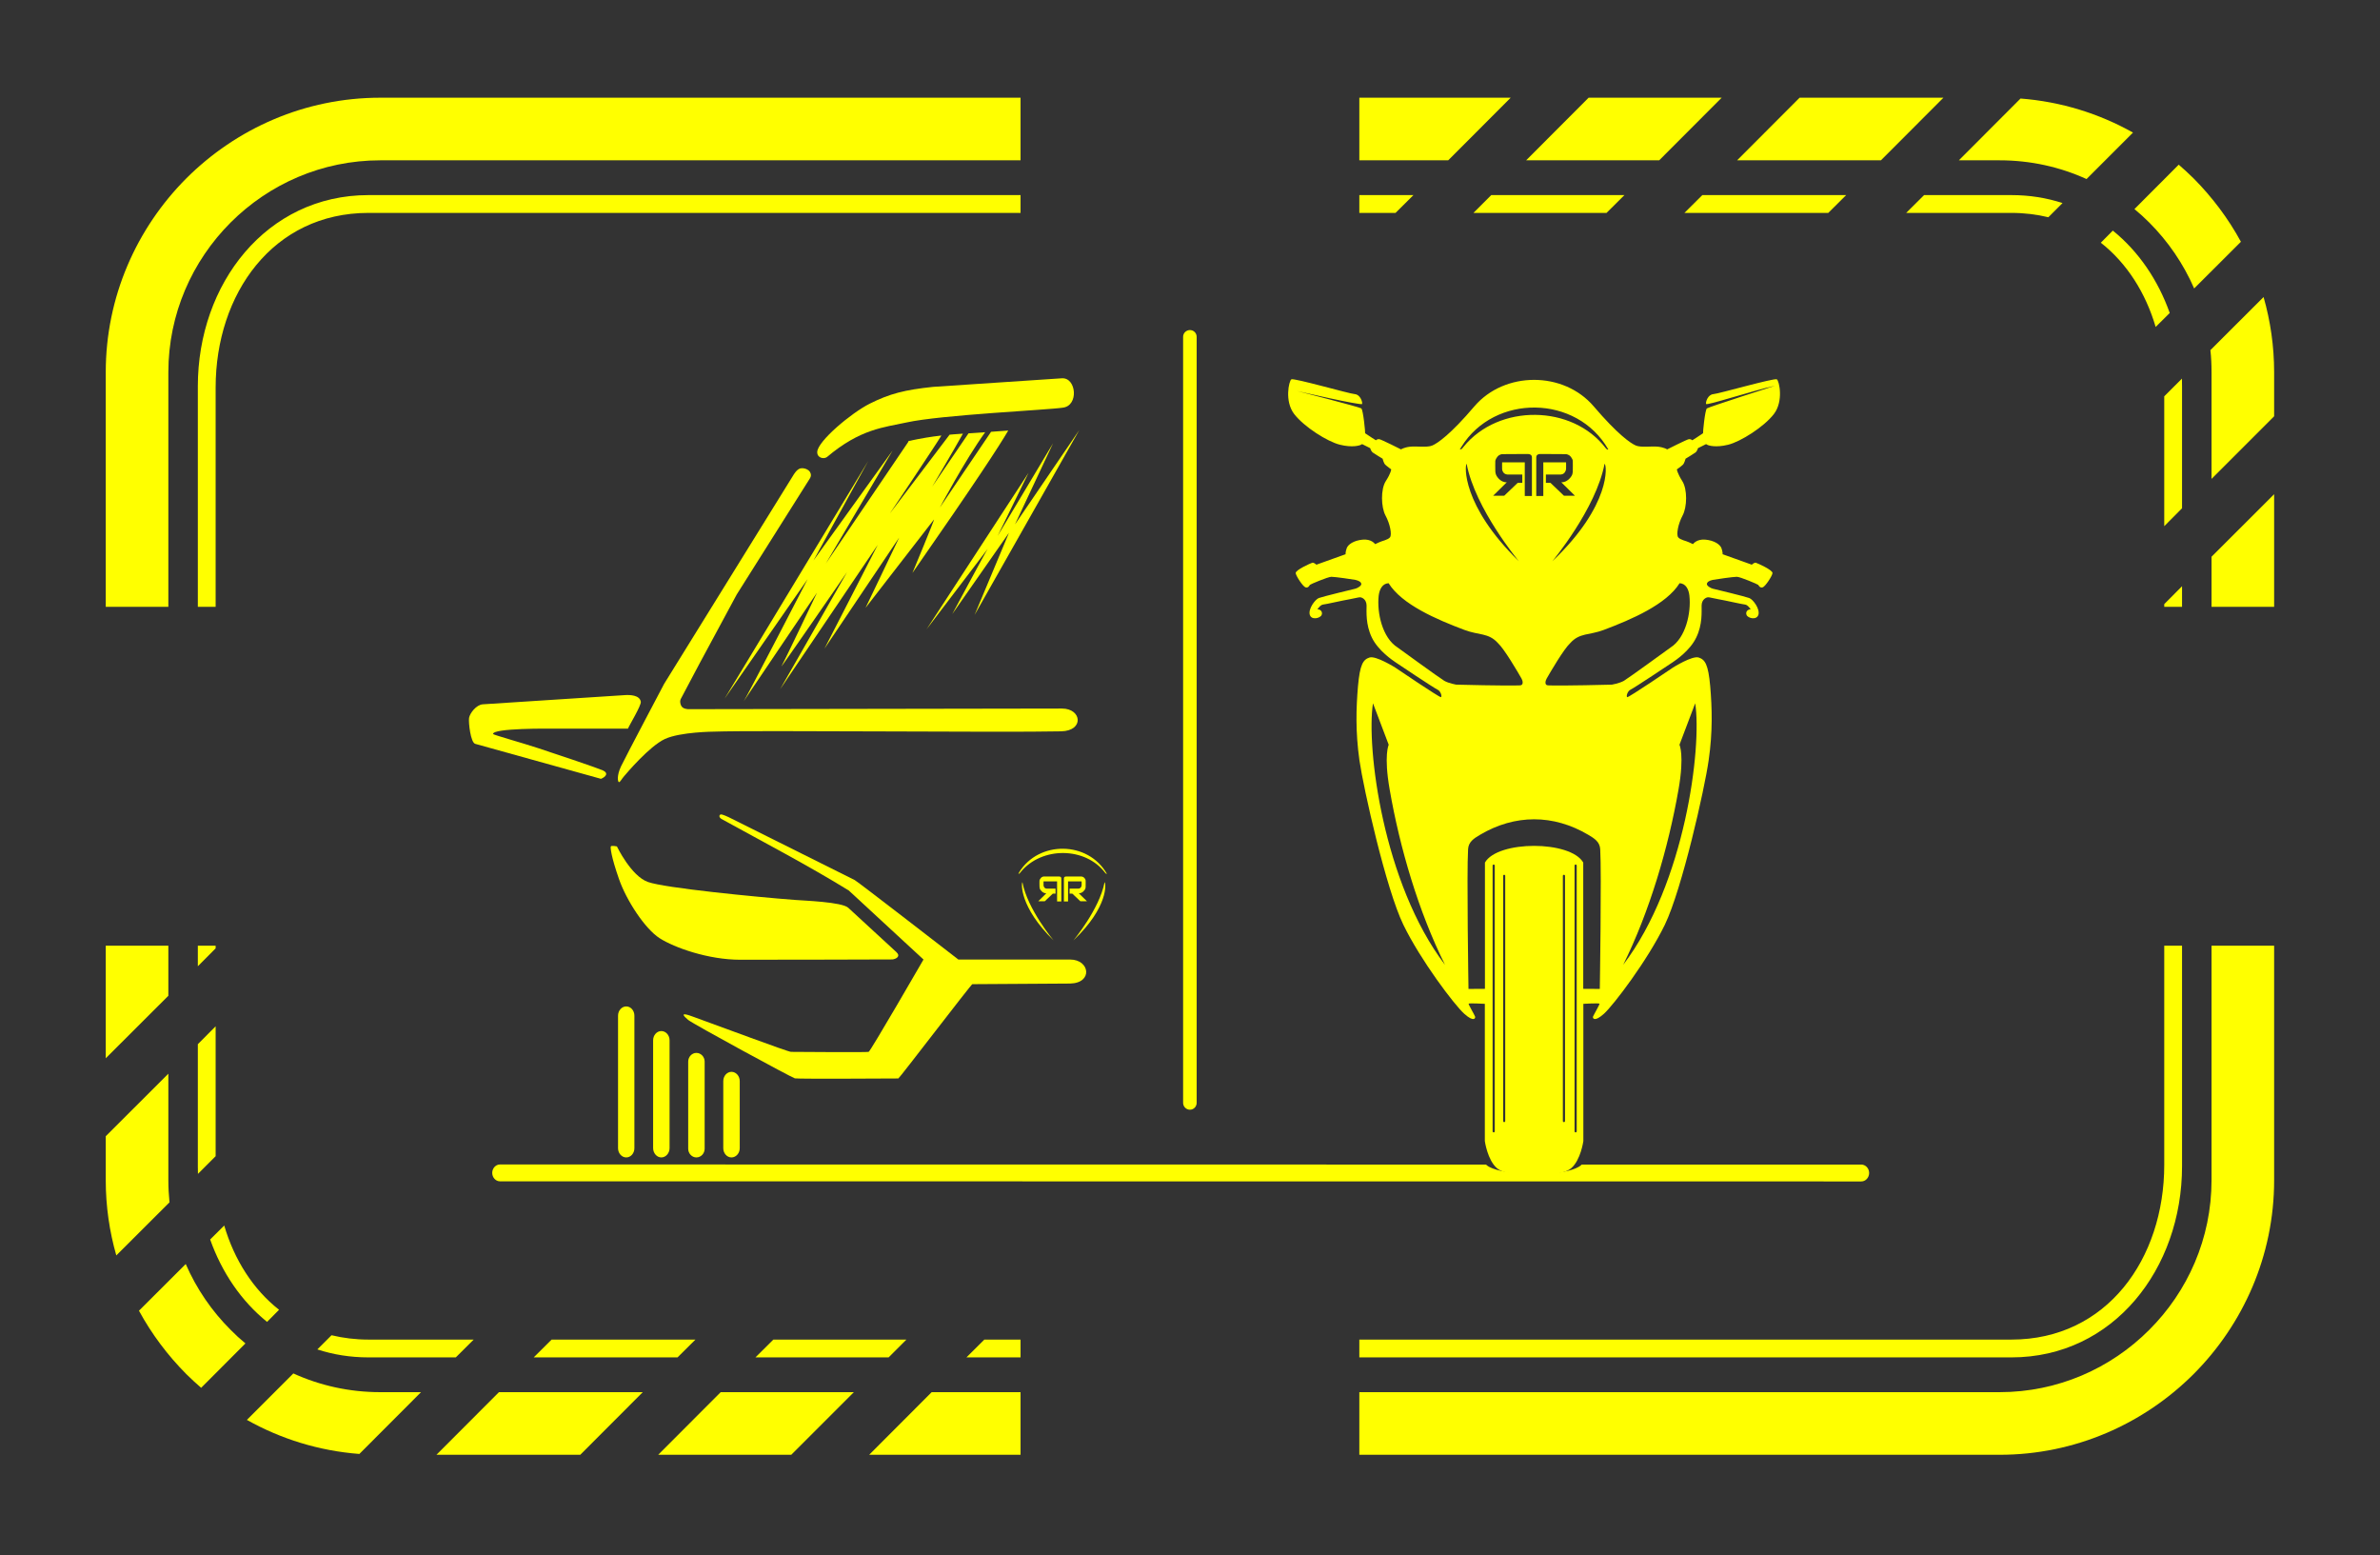 <?xml version="1.0" encoding="UTF-8" standalone="no"?>
<!DOCTYPE svg PUBLIC "-//W3C//DTD SVG 1.1//EN" "http://www.w3.org/Graphics/SVG/1.1/DTD/svg11.dtd">
<svg width="100%" height="100%" viewBox="0 0 652 426" version="1.1" xmlns="http://www.w3.org/2000/svg" xmlns:xlink="http://www.w3.org/1999/xlink" xml:space="preserve" xmlns:serif="http://www.serif.com/" style="fill-rule:evenodd;clip-rule:evenodd;stroke-linejoin:round;stroke-miterlimit:2;">
    <rect x="0" y="0" width="652" height="426" fill="#333333" stroke="none"/>
    <g id="Ebene_x0020_1">
        <g id="_1387929770160">
            <path d="M136.97,323.546L509.896,323.575C511.087,323.575 512.05,322.526 512.05,321.25C512.05,320.003 511.087,318.954 509.896,318.954L433.304,318.954C433.247,319.011 433.191,319.068 433.134,319.124C431.546,320.485 427.861,321.109 425.395,321.335C423.269,321.562 421.285,321.534 420.463,321.506C419.669,321.534 417.657,321.562 415.559,321.335C413.093,321.109 408.869,320.485 407.282,319.124C407.225,319.068 407.169,319.011 407.112,318.954L136.97,318.926C135.808,318.926 134.844,319.975 134.844,321.222C134.844,322.498 135.808,323.546 136.97,323.546Z" style="fill:rgb(255,255,0);"/>
            <path d="M325.984,90.397C327.005,90.397 327.827,91.219 327.827,92.239L327.827,302.06C327.827,303.08 327.005,303.931 325.984,303.931C324.964,303.931 324.113,303.08 324.113,302.06L324.113,92.239C324.113,91.219 324.964,90.397 325.984,90.397Z" style="fill:rgb(255,255,0);"/>
            <path d="M403.909,111.288C397.361,118.998 393.789,121.436 392.343,122.031C390.898,122.627 388.006,122.145 386.277,122.343C384.576,122.542 383.811,123.08 383.811,123.08C383.811,123.08 378.425,120.359 377.83,120.274C377.263,120.217 376.923,120.586 376.923,120.586C376.923,120.586 374.683,119.169 374.4,118.942C374.117,118.743 373.861,118.602 373.975,118.63C374.06,118.658 373.465,112.28 372.926,111.855C372.387,111.458 355.351,107.093 355.351,107.093C355.351,107.093 372.983,111.146 373.153,110.636C373.294,110.154 372.671,108.057 371.14,107.943C369.609,107.83 354.416,103.465 353.764,103.89C353.112,104.315 351.836,109.899 354.557,113.414C357.279,116.929 363.685,120.983 367.087,121.805C370.488,122.655 372.529,122.003 372.841,121.805L373.153,121.635L375.364,122.74C375.364,122.74 375.619,123.591 376.016,123.902C376.413,124.214 378.765,125.631 378.765,125.631C378.765,125.631 379.077,126.907 379.502,127.276C379.899,127.672 381.118,128.551 381.118,128.551C381.118,128.551 381.09,129.515 379.644,131.754C378.198,133.994 378.34,138.926 379.559,141.194C380.806,143.49 381.373,146.438 380.778,147.175C380.183,147.883 378.595,148.139 377.858,148.507C377.121,148.876 376.696,149.017 376.696,149.017C376.696,149.017 375.761,147.572 373.294,147.798C370.857,148.025 369.269,149.131 368.929,150.151C368.561,151.2 368.617,151.795 368.617,151.795L360.624,154.658C360.624,154.658 359.972,154.035 359.518,154.12C359.093,154.233 354.813,156.132 354.954,156.983C355.096,157.861 356.939,160.639 357.647,160.866C358.384,161.121 358.781,160.299 358.838,160.186C358.923,160.044 363.798,157.975 364.734,157.975C365.669,157.975 370.488,158.655 371.339,158.825C372.189,159.024 372.841,159.364 372.926,159.902C373.011,160.469 371.792,161.121 371.282,161.235C370.772,161.348 362.353,163.389 361.304,163.786C360.283,164.154 358.356,166.762 358.809,168.35C359.263,169.965 361.729,169.313 362.069,168.406C362.409,167.528 361.672,166.989 361.304,166.932L360.907,166.876C360.907,166.876 361.729,165.628 362.466,165.572C363.203,165.515 367.852,164.438 369.723,164.126C371.594,163.786 372.104,163.587 372.586,163.587C373.068,163.587 374.343,164.126 374.372,165.827C374.372,167.528 374.088,171.014 375.817,174.614C377.575,178.243 381.572,180.879 382.224,181.332C382.847,181.786 392.91,188.476 393.789,188.872C394.696,189.269 395.093,190.772 394.753,190.942C394.413,191.112 382.224,182.835 382.224,182.835C382.224,182.835 376.894,179.49 375.165,180.085C373.436,180.652 372.557,181.928 372.019,187.937C371.509,193.946 371.31,200.381 372.416,208.233C373.55,216.085 379.701,243.468 384.435,253.247C389.169,262.998 398.438,275.244 401.131,277.654C403.824,280.063 404.22,278.816 404.107,278.447C403.994,278.05 402.293,275.159 402.321,274.904C402.378,274.677 406.772,274.932 406.772,274.932L406.772,312.52C406.772,312.52 407.48,317.707 410.088,319.946C412.384,321.959 418.876,321.817 420.265,321.761C421.654,321.817 428.117,321.959 430.441,319.946C433.049,317.707 433.757,312.52 433.757,312.52L433.757,274.932C433.757,274.932 438.151,274.677 438.18,274.904C438.236,275.159 436.535,278.05 436.394,278.447C436.28,278.816 436.706,280.063 439.398,277.654C442.063,275.244 451.361,262.998 456.094,253.247C460.8,243.468 466.98,216.085 468.085,208.233C469.219,200.381 469.02,193.946 468.51,187.937C467.972,181.928 467.093,180.652 465.364,180.085C463.606,179.49 458.306,182.835 458.306,182.835C458.306,182.835 446.117,191.112 445.776,190.942C445.436,190.772 445.833,189.269 446.712,188.872C447.591,188.476 457.654,181.786 458.306,181.332C458.957,180.879 462.954,178.243 464.683,174.614C466.441,171.014 466.129,167.528 466.157,165.827C466.186,164.126 467.461,163.587 467.943,163.587C468.425,163.587 468.935,163.786 470.806,164.126C472.649,164.438 477.298,165.515 478.035,165.572C478.8,165.628 479.594,166.876 479.594,166.876L479.225,166.932C478.857,166.989 478.12,167.528 478.46,168.406C478.8,169.313 481.238,169.965 481.72,168.35C482.173,166.762 480.246,164.154 479.197,163.786C478.176,163.389 469.757,161.348 469.247,161.235C468.709,161.121 467.518,160.469 467.603,159.902C467.688,159.364 468.312,159.024 469.191,158.825C470.041,158.655 474.831,157.975 475.795,157.975C476.731,157.975 481.578,160.044 481.663,160.186C481.748,160.299 482.145,161.121 482.882,160.866C483.591,160.639 485.433,157.861 485.575,156.983C485.717,156.132 481.436,154.233 480.983,154.12C480.557,154.035 479.906,154.658 479.906,154.658L471.912,151.795C471.912,151.795 471.969,151.2 471.6,150.151C471.231,149.131 469.644,148.025 467.206,147.798C464.769,147.572 463.805,149.017 463.805,149.017C463.805,149.017 463.408,148.876 462.671,148.507C461.934,148.139 460.346,147.883 459.751,147.175C459.156,146.438 459.723,143.49 460.942,141.194C462.189,138.926 462.302,133.994 460.857,131.754C459.439,129.515 459.383,128.551 459.383,128.551C459.383,128.551 460.63,127.672 461.027,127.276C461.424,126.907 461.764,125.631 461.764,125.631C461.764,125.631 464.117,124.214 464.513,123.902C464.91,123.591 465.165,122.74 465.165,122.74L467.376,121.635L467.688,121.805C467.972,122.003 470.013,122.655 473.414,121.805C476.816,120.983 483.222,116.929 485.943,113.414C488.665,109.899 487.417,104.315 486.765,103.89C486.085,103.465 470.891,107.83 469.389,107.943C467.858,108.057 467.206,110.154 467.376,110.636C467.546,111.146 479.849,107.065 486.255,105.647C486.255,105.647 468.142,111.458 467.603,111.855C467.065,112.28 466.469,118.658 466.554,118.63C466.668,118.602 466.384,118.743 466.129,118.942C465.846,119.169 463.606,120.586 463.606,120.586C463.606,120.586 463.266,120.217 462.671,120.274C462.104,120.359 456.718,123.08 456.718,123.08C456.718,123.08 455.953,122.542 454.224,122.343C452.523,122.145 449.603,122.627 448.157,122.031C446.74,121.436 443.169,118.998 436.592,111.288C428.343,101.622 412.186,101.622 403.909,111.288ZM406.8,270.822L406.8,236.239C410.287,230.145 430.243,230.145 433.729,236.239L433.729,270.822L438.265,270.85C438.265,270.85 438.775,238.989 438.378,232.583C438.265,230.57 436.791,229.635 435.118,228.643C425.537,222.973 415.02,222.973 405.439,228.643C403.767,229.635 402.293,230.57 402.18,232.583C401.783,238.989 402.293,270.85 402.293,270.85L406.8,270.822ZM409.209,236.778C409.351,236.778 409.493,236.891 409.493,237.061L409.493,309.855C409.493,310.025 409.351,310.139 409.209,310.139C409.039,310.139 408.898,310.025 408.898,309.855L408.898,237.061C408.898,236.891 409.039,236.778 409.209,236.778ZM412.072,239.584C412.243,239.584 412.356,239.726 412.356,239.868L412.356,307.049C412.356,307.191 412.243,307.332 412.072,307.332C411.902,307.332 411.789,307.191 411.789,307.049L411.789,239.868C411.789,239.726 411.902,239.584 412.072,239.584ZM428.457,239.584C428.287,239.584 428.145,239.726 428.145,239.868L428.145,307.049C428.145,307.191 428.287,307.332 428.457,307.332C428.598,307.332 428.74,307.191 428.74,307.049L428.74,239.868C428.74,239.726 428.598,239.584 428.457,239.584ZM431.631,236.778C431.49,236.778 431.348,236.891 431.348,237.061L431.348,309.855C431.348,310.025 431.49,310.139 431.631,310.139C431.802,310.139 431.943,310.025 431.943,309.855L431.943,237.061C431.943,236.891 431.802,236.778 431.631,236.778ZM418.706,124.356C417.43,124.328 411.506,124.384 411.506,124.384C411.506,124.384 410.825,124.413 410.287,125.008C409.776,125.631 409.691,126 409.635,126.198C409.606,126.397 409.635,128.693 409.635,128.693C409.635,128.693 409.606,129.43 409.805,129.94C409.975,130.45 410.542,131.159 411.024,131.499C411.506,131.868 411.959,131.981 412.186,132.038C412.413,132.094 412.781,132.094 412.781,132.094L409.039,135.78L412.072,135.78L415.786,132.236L417.033,132.236L417.033,129.969L413.093,129.969C413.093,129.969 412.129,129.997 411.732,129.203C411.732,129.203 411.534,128.891 411.506,128.494C411.477,128.126 411.506,126.624 411.506,126.624L417.713,126.624L417.713,135.836L419.669,135.836L419.669,125.263C419.669,124.639 419.216,124.384 418.706,124.356ZM421.795,124.356C423.071,124.328 428.995,124.384 428.995,124.384C428.995,124.384 429.704,124.413 430.243,125.008C430.753,125.631 430.838,126 430.866,126.198C430.894,126.397 430.866,128.693 430.866,128.693C430.866,128.693 430.894,129.43 430.724,129.94C430.554,130.45 429.987,131.159 429.477,131.499C428.995,131.868 428.57,131.981 428.315,132.038C428.088,132.094 427.72,132.094 427.72,132.094L431.461,135.78L428.457,135.78L424.743,132.236L423.496,132.236L423.496,129.969L427.436,129.969C427.436,129.969 428.4,129.997 428.769,129.203C428.769,129.203 428.967,128.891 429.024,128.494C429.052,128.126 429.024,126.624 429.024,126.624L422.787,126.624L422.787,135.836L420.86,135.836L420.86,125.263C420.86,124.639 421.285,124.384 421.795,124.356ZM416.098,153.723C416.098,153.723 404.107,139.351 401.783,127.02C401.272,127.332 400.337,138.359 416.098,153.723ZM400.961,122.343C410.57,110.551 430.753,110.75 439.909,122.769C440.22,123.137 440.419,123.194 440.589,123.08C431.972,108.028 409.38,107.802 400.337,122.4C400.195,122.627 400.054,122.854 399.912,123.08C400.564,123.08 400.507,122.854 400.961,122.343ZM425.254,153.723C425.254,153.723 437.244,139.351 439.569,127.02C440.22,127.247 441.496,138.302 425.254,153.723ZM376.129,192.614L380.438,203.981C380.438,203.981 379.049,206.787 380.693,216.198C383.471,232.243 388.602,249.676 395.858,264.246C378.85,241.909 374.258,204.633 376.129,192.614ZM464.4,192.614L460.091,203.981C460.091,203.981 461.48,206.787 459.836,216.198C457.03,232.243 451.899,249.676 444.671,264.246C461.679,241.909 466.271,204.633 464.4,192.614ZM380.409,159.732C384.009,165.543 393.534,169.654 401.159,172.517C405.213,174.047 407.764,173.254 410.372,176.145C412.129,177.761 415.814,184.082 416.835,185.868C417.175,186.463 417.43,187.682 416.409,187.71C412.923,187.88 398.948,187.512 398.948,187.512C398.948,187.512 396.907,187.172 395.66,186.463C394.413,185.726 382.876,177.335 382.876,177.335C378.68,174.699 377.178,167.811 377.688,163.162C377.887,161.433 378.709,159.789 380.409,159.732ZM460.12,159.732C456.52,165.543 446.967,169.654 439.37,172.517C435.317,174.047 432.737,173.254 430.157,176.145C428.4,177.761 424.715,184.082 423.694,185.868C423.354,186.463 423.071,187.682 424.091,187.71C427.606,187.88 441.581,187.512 441.581,187.512C441.581,187.512 443.594,187.172 444.869,186.463C446.117,185.726 457.654,177.335 457.654,177.335C461.82,174.699 463.323,167.811 462.813,163.162C462.643,161.433 461.82,159.789 460.12,159.732Z" style="fill:rgb(255,255,0);"/>
            <path d="M217.304,130.195C217.304,130.195 218.211,128.551 219.231,128.296C220.224,128.069 221.443,128.551 221.868,129.231C222.293,129.912 222.208,130.45 221.896,130.989C221.584,131.499 201.827,162.822 201.827,162.822L191.622,181.757L186.52,191.395C186.52,191.395 186.094,192.019 186.548,193.153C186.973,194.287 188.646,194.23 188.646,194.23L290.948,194.06C296.334,194.06 297.071,200.126 290.75,200.296C274.422,200.665 207.184,199.956 195.619,200.381C195.619,200.381 186.406,200.438 182.154,202.394C177.902,204.378 171.638,211.805 170.986,212.57C170.306,213.335 169.852,214.299 169.54,214.214C169.257,214.129 168.888,212.513 170.135,209.877C171.383,207.269 181.928,187.313 181.928,187.313L217.304,130.195Z" style="fill:rgb(255,255,0);"/>
            <path d="M172.035,199.559L151.767,199.559C150.35,199.559 134.957,199.389 135.071,201.033C135.099,201.26 143.376,203.556 147.288,204.86C151.228,206.135 163.247,210.189 165.061,210.954C166.876,211.748 165.912,212.797 164.636,213.307L130.195,203.726C128.92,203.386 128.324,197.915 128.494,196.639C128.693,195.364 130.479,193.011 132.265,192.898C133.88,192.784 163.928,190.857 171.241,190.375C172.63,190.29 175.238,190.375 175.55,192.189C175.72,193.209 172.29,198.794 172.035,199.559Z" style="fill:rgb(255,255,0);"/>
            <path d="M169.002,231.817C169.002,231.817 172.885,239.953 177.534,241.569C182.154,243.213 207.213,245.679 217.757,246.472C220.11,246.671 230.655,247.011 232.384,248.627L245.565,260.759C246.841,261.95 245.452,262.658 244.488,262.772C244.063,262.8 211.521,262.857 202.791,262.857C194.031,262.857 184.734,259.54 180.709,256.961C176.683,254.381 171.581,246.586 169.54,240.661C167.471,234.737 167.187,232.214 167.329,231.846C167.443,231.477 169.002,231.817 169.002,231.817Z" style="fill:rgb(255,255,0);"/>
            <path d="M171.553,275.641C172.8,275.641 173.792,276.775 173.792,278.164L173.792,314.476C173.792,315.865 172.8,316.998 171.553,316.998C170.334,316.998 169.313,315.865 169.313,314.476L169.313,278.164C169.313,276.775 170.334,275.641 171.553,275.641Z" style="fill:rgb(255,255,0);"/>
            <path d="M181.162,282.387C182.409,282.387 183.43,283.521 183.43,284.91L183.43,314.447C183.43,315.836 182.409,316.998 181.162,316.998C179.943,316.998 178.923,315.836 178.923,314.447L178.923,284.91C178.923,283.521 179.943,282.387 181.162,282.387Z" style="fill:rgb(255,255,0);"/>
            <path d="M190.772,288.369C192.019,288.369 193.039,289.446 193.039,290.75L193.039,314.617C193.039,315.921 192.019,316.998 190.772,316.998C189.553,316.998 188.532,315.921 188.532,314.617L188.532,290.75C188.532,289.446 189.553,288.369 190.772,288.369Z" style="fill:rgb(255,255,0);"/>
            <path d="M200.381,293.556C201.628,293.556 202.649,294.69 202.649,296.079L202.649,314.476C202.649,315.865 201.628,316.998 200.381,316.998C199.162,316.998 198.142,315.865 198.142,314.476L198.142,296.079C198.142,294.69 199.162,293.556 200.381,293.556Z" style="fill:rgb(255,255,0);"/>
            <path d="M294.066,257.556C294.066,257.556 301.209,248.995 302.598,241.625C302.995,241.767 303.761,248.372 294.066,257.556Z" style="fill:rgb(255,255,0);"/>
            <path d="M288.624,257.556C288.624,257.556 281.452,248.995 280.091,241.625C279.78,241.824 279.241,248.4 288.624,257.556Z" style="fill:rgb(255,255,0);"/>
            <path d="M279.609,238.847C285.392,231.789 297.411,231.902 302.797,239.102C302.995,239.329 303.109,239.357 303.222,239.301C298.091,230.315 284.598,230.173 279.213,238.876C279.156,239.017 279.071,239.159 278.986,239.301C279.354,239.301 279.326,239.159 279.609,238.847Z" style="fill:rgb(255,255,0);"/>
            <path d="M290.183,240.066C289.417,240.038 285.874,240.066 285.874,240.066C285.874,240.066 285.477,240.094 285.165,240.435C284.854,240.803 284.797,241.03 284.769,241.143C284.74,241.257 284.769,242.646 284.769,242.646C284.769,242.646 284.769,243.071 284.854,243.383C284.967,243.666 285.307,244.091 285.591,244.318C285.874,244.517 286.157,244.573 286.299,244.63C286.413,244.658 286.639,244.658 286.639,244.658L284.428,246.841L286.214,246.841L288.425,244.743L289.162,244.743L289.162,243.383L286.809,243.383C286.809,243.383 286.243,243.411 286.016,242.929C286.016,242.929 285.902,242.759 285.874,242.532L285.874,241.398L289.587,241.398L289.587,246.898L290.75,246.898L290.75,240.605C290.75,240.208 290.494,240.066 290.183,240.066Z" style="fill:rgb(255,255,0);"/>
            <path d="M292.025,240.066C292.762,240.038 296.306,240.066 296.306,240.066C296.306,240.066 296.731,240.094 297.043,240.435C297.354,240.803 297.411,241.03 297.411,241.143C297.439,241.257 297.411,242.646 297.411,242.646C297.411,242.646 297.439,243.071 297.326,243.383C297.241,243.666 296.872,244.091 296.589,244.318C296.306,244.517 296.05,244.573 295.909,244.63C295.767,244.658 295.54,244.658 295.54,244.658L297.78,246.841L295.965,246.841L293.754,244.743L293.017,244.743L293.017,243.383L295.37,243.383C295.37,243.383 295.937,243.411 296.164,242.929C296.164,242.929 296.277,242.759 296.306,242.532C296.334,242.306 296.306,241.398 296.306,241.398L292.592,241.398L292.592,246.898L291.458,246.898L291.458,240.605C291.458,240.208 291.713,240.066 292.025,240.066Z" style="fill:rgb(255,255,0);"/>
            <path d="M547.795,398.438C568.488,398.438 587.282,389.962 600.917,376.356C614.523,362.721 622.998,343.928 622.998,323.235L622.998,259.002L605.849,259.002L605.849,323.235C605.849,339.194 599.329,353.707 588.784,364.224C578.268,374.769 563.754,381.288 547.795,381.288L372.387,381.288L372.387,398.438L547.795,398.438ZM551.027,371.764L372.387,371.764L372.387,366.888L551.027,366.888C577.191,366.888 592.894,344.721 592.894,319.039L592.894,259.002L597.77,259.002L597.77,319.408C597.77,347.443 579.005,371.764 551.027,371.764Z" style="fill:rgb(255,255,0);"/>
            <path d="M605.849,152.476L605.849,166.195L622.998,166.195L622.998,135.354L605.849,152.476ZM605.537,95.896C605.764,97.88 605.849,99.921 605.849,101.962L605.849,131.159L622.998,114.009L622.998,101.962C622.998,94.819 621.978,87.902 620.107,81.354L605.537,95.896ZM584.731,57.26L596.863,45.099C598.252,46.29 599.613,47.565 600.917,48.841C606.019,53.972 610.413,59.811 613.899,66.217L601.087,79.002C598.139,72.227 593.943,66.104 588.784,60.945C587.509,59.669 586.148,58.422 584.731,57.26ZM536.627,43.909L547.795,43.909C556.271,43.909 564.321,45.723 571.606,49.039L584.334,36.312C575.093,31.124 564.633,27.836 553.521,26.986L536.627,43.909ZM413.858,26.759L372.387,26.759L372.387,43.909L396.737,43.909L413.858,26.759ZM471.657,26.759L435.203,26.759L418.082,43.909L454.535,43.909L471.657,26.759ZM532.403,26.759L493.002,26.759L475.88,43.909L515.282,43.909L532.403,26.759ZM592.894,165.458L592.894,166.195L597.77,166.195L597.77,160.554L592.894,165.458ZM592.894,108.539L592.894,144.113L597.77,139.209L597.77,105.789C597.77,105.08 597.77,104.4 597.742,103.691L592.894,108.539ZM575.518,66.472C582.661,72.085 587.792,80.192 590.542,89.546L594.397,85.72C591.194,76.706 585.865,68.854 578.806,63.156L575.518,66.472ZM387.213,53.433L372.387,53.433L372.387,58.309L382.309,58.309L387.213,53.433ZM445.011,53.433L408.529,53.433L403.654,58.309L440.107,58.309L445.011,53.433ZM505.757,53.433L466.356,53.433L461.452,58.309L500.854,58.309L505.757,53.433ZM551.027,53.433L527.102,53.433L522.198,58.309L551.027,58.309C554.598,58.309 557.972,58.734 561.146,59.499L565.03,55.616C560.693,54.198 556.016,53.433 551.027,53.433Z" style="fill:rgb(255,255,0);"/>
            <path d="M104.173,26.759C83.48,26.759 64.687,35.235 51.052,48.841C37.446,62.476 28.97,81.269 28.97,101.962L28.97,166.195L46.12,166.195L46.12,101.962C46.12,86.003 52.639,71.49 63.184,60.945C73.701,50.428 88.214,43.909 104.173,43.909L279.581,43.909L279.581,26.759L104.173,26.759ZM100.942,53.433L279.581,53.433L279.581,58.309L100.942,58.309C74.778,58.309 59.074,80.476 59.074,106.157L59.074,166.195L54.198,166.195L54.198,105.789C54.198,77.754 72.964,53.433 100.942,53.433Z" style="fill:rgb(255,255,0);"/>
            <path d="M46.12,272.721L46.12,259.002L28.97,259.002L28.97,289.843L46.12,272.721ZM46.431,329.301C46.233,327.317 46.12,325.276 46.12,323.235L46.12,294.066L28.97,311.187L28.97,323.235C28.97,330.378 29.991,337.294 31.861,343.843L46.431,329.301ZM67.238,367.937L55.106,380.098C53.717,378.907 52.356,377.631 51.052,376.356C45.95,371.225 41.556,365.386 38.069,358.98L50.882,346.195C53.83,352.97 58.025,359.093 63.184,364.224C64.46,365.528 65.82,366.775 67.238,367.937ZM115.342,381.288L104.173,381.288C95.698,381.288 87.647,379.474 80.362,376.157L67.635,388.885C76.876,394.072 87.335,397.361 98.447,398.211L115.342,381.288ZM238.11,398.438L279.581,398.438L279.581,381.288L255.231,381.288L238.11,398.438ZM180.312,398.438L216.765,398.438L233.915,381.288L197.433,381.288L180.312,398.438ZM119.565,398.438L158.967,398.438L176.088,381.288L136.687,381.288L119.565,398.438ZM59.074,259.739L59.074,259.002L54.198,259.002L54.198,264.643L59.074,259.739ZM59.074,316.658L59.074,281.083L54.198,285.987L54.198,319.408C54.198,320.117 54.198,320.797 54.227,321.506L59.074,316.658ZM76.45,358.724C69.307,353.112 64.176,345.005 61.427,335.65L57.572,339.477C60.775,348.491 66.104,356.343 73.162,362.041L76.45,358.724ZM264.756,371.764L279.581,371.764L279.581,366.888L269.66,366.888L264.756,371.764ZM206.957,371.764L243.439,371.764L248.315,366.888L211.861,366.888L206.957,371.764ZM146.211,371.764L185.613,371.764L190.517,366.888L151.115,366.888L146.211,371.764ZM100.942,371.764L124.866,371.764L129.77,366.888L100.942,366.888C97.37,366.888 93.997,366.463 90.822,365.698L86.939,369.581C91.276,370.998 95.953,371.764 100.942,371.764Z" style="fill:rgb(255,255,0);"/>
            <path d="M249.959,156.926C249.959,156.926 256.224,141.874 255.855,142.299C255.487,142.753 237.118,166.479 237.118,166.479L246.331,147.231L225.865,177.647L240.463,149.216L213.704,188.787L232.044,156.699C232.044,156.699 213.25,183.969 214.101,182.438C214.98,180.935 223.824,162.312 223.824,162.312C223.824,162.312 202.932,193.181 203.698,192.161C204.435,191.14 221.244,158.627 221.244,158.627L198.51,191.339L237.855,126.255L222.86,153.496L244.545,123.364L226.233,154.346L248.74,121.153L248.91,120.784C252.369,120.047 255.061,119.594 257.896,119.282C256.252,122.031 243.78,140.627 243.78,140.627L260.135,119.055C260.447,119.027 260.759,118.998 261.043,118.97L263.792,118.772C261.213,123.42 255.373,133.285 255.373,133.285L265.323,118.687L269.887,118.375C264.246,126.227 257.471,139.011 257.471,139.011L271.502,118.261L276.208,117.921C273.827,122.003 267.335,131.981 249.959,156.926Z" style="fill:rgb(255,255,0);"/>
            <path d="M266.995,168.406L295.654,117.808L278.05,143.631L288.482,121.408L273.317,146.75L281.792,129.458L253.814,172.375C253.814,172.375 270.907,149.924 270.595,150.293C270.283,150.633 260.872,168.18 260.872,168.18L276.406,145.928L266.995,168.406Z" style="fill:rgb(255,255,0);"/>
            <path d="M255.6,105.959C247.776,106.781 243.723,107.83 238.28,110.551C233.235,113.074 223.965,120.841 223.88,123.789C223.824,125.461 225.723,125.802 226.545,125.178C235.729,117.411 242.277,117.043 248.315,115.71C257.783,113.613 287.121,112.28 291.118,111.657C295.597,111.175 294.888,103.38 290.92,103.606L255.6,105.959Z" style="fill:rgb(255,255,0);"/>
            <path d="M293.159,262.8C298.573,262.8 299.48,269.235 293.159,269.376C290.835,269.376 266.655,269.546 266.372,269.546C266.06,269.546 246.359,295.37 246.104,295.37C245.82,295.37 218.665,295.54 217.757,295.342C216.85,295.115 189.865,280.46 188.504,279.326C185.528,276.831 188.759,278.05 190.006,278.504C196.809,280.942 215.83,288.085 216.709,288.085C217.757,288.085 237.43,288.255 237.969,288.085C238.479,287.915 252.992,262.8 252.992,262.8L232.526,243.893C221.244,236.948 209.225,230.683 197.603,224.277C196.781,223.71 197.093,223.115 197.461,223.058C197.858,222.973 199.587,223.795 199.587,223.795C199.587,223.795 233.376,240.661 234.142,241.03C234.907,241.398 262.545,262.8 262.545,262.8L293.159,262.8Z" style="fill:rgb(255,255,0);"/>
        </g>
    </g>
</svg>
